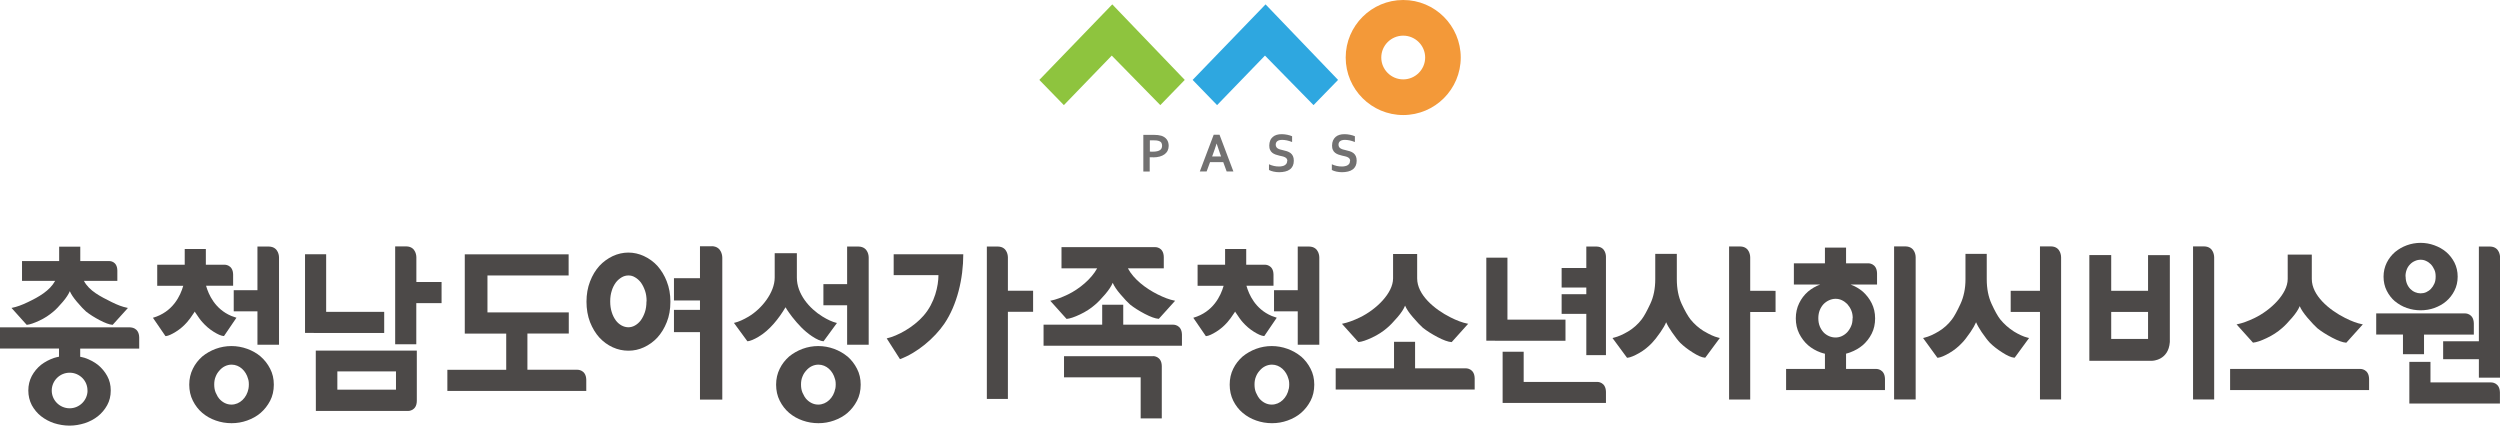 <?xml version="1.0" encoding="UTF-8"?>
<svg id="_레이어_2" data-name="레이어 2" xmlns="http://www.w3.org/2000/svg" viewBox="0 0 337.26 57.42">
  <defs>
    <style>
      .cls-1 {
        fill: #4c4948;
      }

      .cls-1, .cls-2, .cls-3, .cls-4, .cls-5 {
        stroke-width: 0px;
      }

      .cls-2 {
        fill: #727171;
      }

      .cls-3 {
        fill: #2ea7e0;
      }

      .cls-4 {
        fill: #8ec43e;
      }

      .cls-5 {
        fill: #f39939;
      }
    </style>
  </defs>
  <g id="Page_61" data-name="Page 61">
    <g>
      <g>
        <path class="cls-2" d="m155.54,21.22c-.08,0-.15,0-.23,0-.08,0-.15,0-.21-.01v1.93h-.86v-4.95h1.36c.23,0,.43.01.6.03.17.02.32.05.46.09.32.1.57.27.74.5.17.23.26.52.26.87,0,.24-.05.45-.14.64-.09.19-.23.35-.41.49-.18.13-.4.24-.66.31-.26.07-.56.11-.89.11Zm-.44-.78s.11.01.19.02c.08,0,.16,0,.24,0,.23,0,.43-.02.59-.06.15-.04.28-.09.38-.16.1-.07.17-.16.21-.26.04-.1.06-.21.06-.33,0-.15-.03-.27-.09-.38-.06-.11-.17-.19-.33-.25-.08-.03-.18-.05-.3-.07-.12-.01-.27-.02-.45-.02h-.48v1.49Z"/>
        <path class="cls-2" d="m165.01,21.87h-1.77l-.46,1.26h-.92l1.87-4.95h.79l1.87,4.95h-.91l-.46-1.26Zm-.89-2.5c-.16.52-.31.95-.44,1.3l-.16.44h1.21l-.16-.44c-.13-.35-.27-.78-.44-1.3h-.01Z"/>
        <path class="cls-2" d="m173.67,21.71c0-.12-.03-.23-.09-.31-.06-.08-.14-.14-.24-.19-.1-.05-.21-.09-.34-.12-.12-.03-.26-.06-.4-.09-.18-.04-.36-.09-.52-.15-.17-.06-.31-.14-.44-.24-.13-.1-.23-.23-.3-.39-.08-.16-.11-.36-.11-.59,0-.26.05-.49.13-.68.08-.2.2-.35.35-.48.15-.13.32-.22.52-.28.2-.06.43-.09.68-.09s.5.03.75.08c.25.05.47.12.65.2v.78c-.25-.1-.48-.17-.7-.22-.22-.04-.43-.07-.63-.07-.28,0-.5.05-.65.16-.15.11-.23.27-.23.49,0,.12.03.23.08.31.05.08.12.15.2.2.09.05.19.1.3.13.11.03.23.06.36.09.2.04.39.1.57.15.18.06.34.14.48.24.14.11.25.24.33.41.08.17.12.38.12.64s-.05.5-.14.69c-.09.19-.23.36-.4.48-.17.13-.38.22-.63.28-.24.06-.52.09-.81.09-.26,0-.51-.03-.75-.08-.25-.05-.45-.13-.62-.22v-.77c.23.11.46.18.68.23.22.05.45.07.68.07.14,0,.27-.01.4-.04.13-.02.25-.06.35-.12.1-.06.19-.14.25-.23.06-.1.1-.22.1-.36Z"/>
        <path class="cls-2" d="m182.14,21.71c0-.12-.03-.23-.09-.31-.06-.08-.14-.14-.24-.19-.1-.05-.21-.09-.34-.12-.13-.03-.26-.06-.4-.09-.18-.04-.36-.09-.52-.15-.17-.06-.31-.14-.44-.24-.13-.1-.23-.23-.3-.39-.08-.16-.11-.36-.11-.59,0-.26.05-.49.13-.68.09-.2.21-.35.35-.48.15-.13.32-.22.52-.28.2-.06.42-.09.68-.09s.5.03.75.08c.25.05.47.12.65.2v.78c-.25-.1-.48-.17-.7-.22-.22-.04-.43-.07-.63-.07-.28,0-.5.05-.65.16-.15.11-.23.27-.23.49,0,.12.03.23.08.31.05.08.12.15.21.2.09.05.19.1.3.13.11.03.23.06.36.09.2.04.39.1.57.15.18.06.34.14.48.24.14.11.25.24.33.41.08.17.12.38.12.64s-.05.5-.14.69c-.09.19-.23.36-.4.48-.17.13-.38.22-.63.28-.25.06-.52.09-.81.09-.25,0-.51-.03-.75-.08-.25-.05-.45-.13-.62-.22v-.77c.23.11.46.18.68.23.22.05.45.07.68.07.14,0,.27-.01.4-.04.13-.02.25-.06.35-.12.11-.06.19-.14.25-.23.06-.1.09-.22.09-.36Z"/>
      </g>
      <path class="cls-5" d="m189.3,15.52c-4.28,0-7.76-3.48-7.76-7.76s3.48-7.76,7.76-7.76,7.76,3.48,7.76,7.76-3.48,7.76-7.76,7.76Zm0-10.71c-1.63,0-2.96,1.32-2.96,2.95s1.33,2.95,2.96,2.95,2.96-1.33,2.96-2.95-1.33-2.95-2.96-2.95Z"/>
      <polygon class="cls-4" points="150.05 .59 140.21 10.78 143.52 14.18 149.98 7.5 156.53 14.18 159.83 10.78 150.05 .59"/>
      <polygon class="cls-3" points="170.73 .59 160.89 10.78 164.19 14.18 170.65 7.5 177.2 14.18 180.51 10.78 170.73 .59"/>
    </g>
    <g>
      <path class="cls-1" d="m289.78,34.41c0,1.6,0,3.21,0,4.82-1.66,0-3.31,0-4.97,0,0-1.61,0-3.22,0-4.82h-2.95c0,4.75,0,9.5,0,14.26h8.49s2.19-.03,2.37-2.53v-.32h0c0-3.8,0-7.61,0-11.4h-2.95Zm0,11.31h-4.97v-3.64h4.97v3.64Z"/>
      <path class="cls-1" d="m335.92,33.26h-1.51v12.78h-4.82v2.42h4.82v2.49h2.86v-16.22s.03-1.44-1.35-1.47Z"/>
      <path class="cls-1" d="m336.07,51.59h-8.19v-2.77h-2.85v5.62h12.22v-1.5c-.03-1.38-1.18-1.35-1.18-1.35Z"/>
      <path class="cls-1" d="m323.1,40.65c.46.38.99.69,1.59.9.6.21,1.23.31,1.87.31s1.25-.1,1.84-.31c.61-.22,1.15-.52,1.59-.9.46-.39.84-.87,1.12-1.43.29-.56.44-1.2.44-1.9s-.15-1.33-.43-1.89c-.28-.55-.66-1.04-1.13-1.44-.45-.38-.98-.68-1.59-.9-1.2-.44-2.52-.43-3.71,0-.59.22-1.12.52-1.59.91-.46.4-.84.88-1.12,1.44-.28.57-.43,1.2-.43,1.88s.14,1.33.43,1.9c.29.57.66,1.05,1.12,1.44Zm1.41-3.36c0-.35.06-.65.17-.93.1-.27.26-.51.46-.71.18-.19.4-.34.66-.45.25-.11.5-.16.76-.16.25,0,.5.05.72.16.25.11.47.27.65.45.2.21.35.46.48.74.12.26.17.56.17.92s-.05.67-.17.94c-.12.28-.28.52-.47.72-.18.19-.39.33-.64.45-.48.21-1.02.2-1.49,0-.26-.11-.47-.26-.65-.44-.2-.21-.36-.46-.46-.72-.11-.28-.17-.59-.17-.95Z"/>
      <path class="cls-1" d="m327.01,47.79v-2.65h6.72v-1.51c-.03-1.38-1.18-1.35-1.18-1.35h-11.99v2.85h3.61v2.65h2.85Z"/>
      <path class="cls-1" d="m253.1,49.77h-4.06v-2.06c.19-.05.37-.1.55-.17.65-.24,1.23-.57,1.71-.98.49-.43.9-.95,1.2-1.55.31-.61.46-1.3.46-2.06s-.16-1.44-.46-2.04c-.3-.6-.7-1.12-1.2-1.57-.47-.4-1.02-.72-1.66-.96h3.58v-1.51c-.03-1.38-1.18-1.35-1.18-1.35h-3v-2.12h-2.85v2.12h-4.19v2.86h3.56c-.62.23-1.17.55-1.66.96-.5.44-.89.95-1.19,1.57-.3.61-.45,1.3-.45,2.04s.15,1.44.46,2.06c.31.61.71,1.14,1.19,1.56.49.42,1.06.75,1.7.98.19.07.38.12.58.17v2.05h-5.24v2.85h13.34v-1.5c-.03-1.38-1.18-1.35-1.18-1.35Zm-3.18-6.85c0,.42-.06.78-.2,1.08-.13.31-.32.6-.53.83-.21.22-.45.39-.73.52-.55.25-1.16.23-1.71,0-.29-.13-.54-.3-.74-.51-.23-.25-.4-.53-.52-.83-.13-.32-.19-.68-.19-1.09s.07-.75.19-1.07c.12-.3.29-.58.52-.83.21-.21.46-.39.75-.52.28-.12.56-.19.87-.19s.57.06.83.18c.28.13.53.31.74.52.22.25.4.52.54.85.13.3.2.65.2,1.06Z"/>
      <path class="cls-1" d="m239.26,39.23h-3.15v-4.51s.03-1.44-1.34-1.47h-1.51v20.65h2.85v-11.81h3.42v-2.85h-.27Z"/>
      <path class="cls-1" d="m303.97,46.22c.43-.04,1.04-.24,1.81-.61.77-.36,1.47-.81,2.07-1.34.35-.29.81-.77,1.37-1.42.5-.58.84-1.1,1.02-1.55.19.45.54.97,1.05,1.57.58.67,1.01,1.13,1.33,1.41.53.43,1.2.85,1.99,1.27.8.42,1.43.65,1.89.68h.03s2.15-2.39,2.15-2.39l.08-.08-.11-.02c-.67-.13-1.44-.42-2.29-.85-2.17-1.09-4.49-3.04-4.49-5.25v-3.29h-3.25v3.29c0,2.01-2.3,4.21-4.47,5.26-.87.42-1.65.7-2.32.84l-.11.02,2.22,2.47h.03Z"/>
      <path class="cls-1" d="m257.06,33.24h-1.54v20.65h2.91v-19.18s.04-1.44-1.37-1.47Z"/>
      <path class="cls-1" d="m276.71,33.24h-1.51v5.99h-3.95v2.85h3.95v11.81h2.85v-19.18s.03-1.44-1.35-1.47Z"/>
      <path class="cls-1" d="m297.36,33.24h-1.51v20.65h2.85v-19.18s.03-1.44-1.35-1.47Z"/>
      <path class="cls-1" d="m229.89,44.7c-.7-.43-1.32-.97-1.85-1.63-.34-.44-.74-1.14-1.18-2.08-.43-.94-.65-2.05-.65-3.31v-3.43h-2.91v3.43c0,1.24-.22,2.36-.67,3.31-.45.96-.83,1.66-1.15,2.08-.51.67-1.13,1.22-1.83,1.64-.71.42-1.35.7-1.89.83l-.23.06,1.96,2.66h.09c.37-.04.89-.26,1.55-.63.65-.37,1.23-.84,1.74-1.38.29-.3.67-.77,1.14-1.45.34-.5.6-.93.76-1.33.17.4.43.85.78,1.34.48.69.84,1.16,1.12,1.44.44.43,1,.87,1.67,1.29.69.44,1.21.67,1.62.71h.09s1.96-2.65,1.96-2.65l-.23-.06c-.54-.13-1.17-.42-1.87-.84Z"/>
      <path class="cls-1" d="m271.66,44.7c-.68-.43-1.3-.98-1.83-1.63-.34-.44-.73-1.14-1.16-2.08-.43-.94-.65-2.05-.65-3.31v-3.43h-2.87v3.43c0,1.24-.23,2.36-.67,3.31-.45.97-.83,1.67-1.14,2.08-.5.67-1.11,1.22-1.81,1.64-.7.42-1.33.7-1.87.83l-.23.06,1.93,2.66h.09c.37-.05.87-.25,1.53-.64.64-.37,1.22-.84,1.72-1.38.29-.29.66-.77,1.13-1.45.33-.48.58-.93.75-1.32.17.4.43.85.76,1.34.46.67.83,1.15,1.11,1.44.43.43.99.87,1.65,1.29.68.44,1.2.67,1.6.71h.09s1.94-2.65,1.94-2.65l-.23-.06c-.54-.13-1.16-.42-1.85-.84Z"/>
      <path class="cls-1" d="m318.42,49.77h-17.57v2.85h18.75v-1.5c-.03-1.38-1.18-1.35-1.18-1.35Z"/>
      <path class="cls-1" d="m183.29,46.14c.43-.03,1.04-.24,1.81-.6.77-.36,1.47-.81,2.07-1.34.35-.29.81-.77,1.37-1.42.5-.58.84-1.11,1.01-1.55.19.45.54.97,1.05,1.56.58.67,1.01,1.13,1.33,1.41.53.43,1.2.85,1.99,1.27.8.42,1.43.65,1.89.68h.03s2.15-2.39,2.15-2.39l.08-.08-.11-.02c-.67-.13-1.44-.42-2.29-.85-2.17-1.09-4.49-3.04-4.49-5.25v-3.29h-3.25v3.29c0,2.01-2.3,4.21-4.47,5.26-.87.42-1.65.7-2.32.84l-.11.02,2.22,2.47h.03Z"/>
      <path class="cls-1" d="m100.86,46.04c.35-.04.85-.24,1.47-.61,1.47-.86,2.74-2.45,3.64-3.98.21.39.79,1.17.91,1.32.78.98,1.58,1.87,2.66,2.59.64.43,1.17.65,1.54.68h.02s1.75-2.39,1.75-2.39l.06-.08-.09-.02c-.54-.13-1.17-.42-1.87-.85-1.77-1.09-3.45-3.04-3.45-5.25v-3.29h-2.99v3.29c0,2.01-1.75,4.21-3.52,5.26-.71.42-1.34.7-1.89.83l-.09.02,1.81,2.47h.03Z"/>
      <path class="cls-1" d="m36.27,33.26h-1.54v5.89h-3.2v2.85h3.2v4.51h2.91v-11.78s.03-1.44-1.37-1.47Z"/>
      <path class="cls-1" d="m17.15,41.52c-.62-.12-1.33-.39-2.11-.78-1.47-.74-3-1.48-3.72-2.85h4.51v-1.41c-.03-1.29-1.07-1.26-1.07-1.26h-3.93v-1.94h-2.85v1.94H2.97v2.67h4.47c-.73,1.33-2.21,2.17-3.66,2.86-.8.39-1.52.65-2.13.77l-.1.02,2.05,2.28h.03c.4-.04.96-.23,1.67-.56.71-.33,1.35-.75,1.92-1.24.33-.27.75-.71,1.26-1.31.46-.54.77-1.02.94-1.43.17.41.5.9.96,1.44.53.62.93,1.05,1.22,1.3.5.39,1.11.79,1.84,1.17.73.38,1.31.6,1.74.63h.02s1.99-2.2,1.99-2.2l.06-.08-.1-.02Z"/>
      <path class="cls-1" d="m31.83,42.84c-.21-.06-.41-.13-.6-.21-.02,0-.04-.01-.05-.02-2.18-.93-3.04-2.86-3.38-4.06h3.65v-1.51c-.02-1.38-1.18-1.33-1.18-1.33h-2.5v-2.12h-2.85v2.12h-3.71v2.85h3.51c-.38,1.33-1.39,3.53-4.09,4.31l1.69,2.47h.08c.32-.04.77-.24,1.33-.59.56-.35,1.06-.78,1.5-1.28.25-.28.58-.72.99-1.35.02-.03.03-.06.05-.09.02.03.03.06.05.09.42.63.73,1.08.99,1.35.44.5.94.93,1.5,1.28.56.35,1.01.55,1.33.58h.08s1.68-2.47,1.68-2.47l-.08-.02Z"/>
      <path class="cls-1" d="m35.16,48.09c-.51-.43-1.12-.78-1.81-1.03-1.38-.5-2.88-.5-4.25,0-.67.25-1.27.59-1.81,1.03-.52.46-.96,1.01-1.27,1.65-.32.64-.49,1.36-.49,2.15s.16,1.52.49,2.17c.32.64.75,1.2,1.27,1.64.53.45,1.13.79,1.82,1.03.68.24,1.39.36,2.13.36s1.43-.12,2.1-.36c.7-.25,1.31-.59,1.82-1.03.52-.45.95-1,1.28-1.63.33-.63.5-1.37.5-2.18s-.17-1.52-.5-2.15c-.32-.63-.75-1.19-1.29-1.65Zm-1.64,4.35h0c-.23,1.22-1.17,2.14-2.29,2.14h-.02c-.63,0-1.21-.3-1.65-.81-.15-.18-.27-.38-.36-.6-.04-.08-.08-.14-.11-.22-.13-.32-.19-.67-.19-1.08s.06-.75.2-1.08c.11-.29.28-.56.5-.8.42-.5,1.01-.8,1.65-.8,1.07.01,1.93.83,2.22,1.93.02.08.05.15.06.22.03.16.04.33.04.51h0s0,.04,0,.06c0,.18-.02.36-.05.53Z"/>
      <path class="cls-1" d="m176.62,33.26h-1.55v5.89h-3.2v2.85h3.2v4.51h2.91v-11.78s.03-1.44-1.37-1.47Z"/>
      <path class="cls-1" d="m172.18,42.84c-.21-.06-.41-.13-.6-.21-.02,0-.04-.01-.05-.02-2.18-.93-3.04-2.86-3.38-4.06h3.65v-1.51c-.02-1.38-1.18-1.33-1.18-1.33h-2.5v-2.12h-2.85v2.12h-3.71v2.85h3.51c-.38,1.33-1.39,3.53-4.09,4.31l1.69,2.47h.08c.32-.04.77-.24,1.33-.59.56-.35,1.06-.78,1.5-1.28.25-.28.58-.72.99-1.35.02-.03.03-.06.05-.09.02.03.03.06.05.09.42.63.73,1.08.98,1.35.44.5.94.93,1.5,1.28.56.35,1.01.55,1.33.58h.08s1.68-2.47,1.68-2.47l-.07-.02Z"/>
      <path class="cls-1" d="m175.51,48.09c-.52-.43-1.13-.78-1.82-1.03-1.38-.5-2.88-.5-4.24,0-.67.25-1.27.59-1.81,1.03-.52.46-.96,1.01-1.27,1.65-.32.64-.48,1.36-.48,2.15s.16,1.52.48,2.17c.32.64.75,1.2,1.28,1.64.53.45,1.13.79,1.82,1.03.68.24,1.39.36,2.13.36s1.43-.12,2.1-.36c.7-.25,1.31-.59,1.82-1.03.52-.45.95-1,1.28-1.63.33-.63.5-1.37.5-2.18s-.17-1.52-.5-2.15c-.32-.63-.75-1.19-1.28-1.65Zm-1.65,4.35h0c-.23,1.22-1.17,2.14-2.29,2.14h-.02c-.63,0-1.21-.3-1.65-.81-.15-.18-.26-.38-.36-.6-.04-.08-.08-.14-.11-.22-.13-.32-.19-.67-.19-1.08s.06-.75.2-1.08c.11-.29.28-.56.5-.8.42-.5,1.01-.8,1.66-.8,1.06.01,1.93.83,2.22,1.93.02.08.04.15.06.22.03.16.04.33.04.51h0s0,.04,0,.06c0,.18-.02.36-.05.53Z"/>
      <path class="cls-1" d="m115.82,33.26h-1.54v5.07h-3.2v2.85h3.2v5.33h2.91v-11.78s.03-1.44-1.37-1.47Z"/>
      <path class="cls-1" d="m114.32,48.09c-.52-.43-1.13-.78-1.81-1.03-1.38-.5-2.88-.5-4.24,0-.67.25-1.27.59-1.81,1.03-.52.46-.96,1.01-1.27,1.65-.32.64-.49,1.36-.49,2.15s.16,1.52.49,2.17c.32.64.75,1.2,1.27,1.64.53.45,1.13.79,1.82,1.03.68.24,1.39.36,2.13.36s1.43-.12,2.1-.36c.7-.25,1.31-.59,1.82-1.03.52-.45.95-1,1.28-1.63.33-.63.5-1.37.5-2.18s-.17-1.52-.5-2.15c-.32-.63-.75-1.19-1.28-1.65Zm-1.64,4.35h0c-.23,1.22-1.17,2.14-2.29,2.14h-.02c-.63,0-1.21-.3-1.65-.81-.15-.18-.26-.38-.36-.6-.04-.08-.08-.14-.11-.22-.13-.32-.19-.67-.19-1.08s.06-.75.2-1.08c.11-.29.28-.56.5-.8.42-.5,1.01-.8,1.66-.8,1.07.01,1.93.83,2.22,1.93.02.08.05.15.06.22.03.16.04.33.04.51h0s0,.04,0,.06c0,.18-.02.36-.05.53Z"/>
      <path class="cls-1" d="m17.61,44.16H0v2.86h7.96v1.1c-.22.05-.44.09-.65.16-.66.22-1.25.54-1.78.94-.52.43-.92.91-1.24,1.5-.31.59-.47,1.25-.47,1.96s.16,1.38.47,1.98c.32.58.74,1.09,1.25,1.49.51.4,1.1.72,1.76.94.67.21,1.38.33,2.08.33s1.38-.12,2.06-.33c.66-.22,1.27-.54,1.77-.94.51-.41.93-.91,1.25-1.49.32-.58.48-1.24.48-1.98s-.16-1.38-.48-1.96c-.31-.57-.73-1.07-1.25-1.5-.5-.39-1.1-.71-1.77-.94-.21-.07-.42-.1-.62-.15v-1.1h7.96v-1.51c-.03-1.38-1.19-1.35-1.19-1.35Zm-5.8,8.55c-.02,1.3-1.1,2.37-2.41,2.37h-.04c-1.32-.02-2.4-1.1-2.38-2.43.02-1.31,1.1-2.37,2.41-2.37h.03c.64,0,1.25.27,1.7.72.45.46.69,1.06.68,1.7Z"/>
      <path class="cls-1" d="m77.91,49.88h-6.76v-4.89h5.58v-2.85h-10.97v-4.98h10.95v-2.85h-14.01v10.69h5.59v4.89h-7.94v2.85h18.74v-1.51c-.03-1.38-1.19-1.35-1.19-1.35"/>
      <path class="cls-1" d="m42.61,52.58v2.86h12.44s1.16.03,1.18-1.35v-1.06h0v-5.73h-13.63v5.29Zm2.9-2.48h7.91v2.47h-7.91v-2.47Z"/>
      <path class="cls-1" d="m59.31,38.04h-3.14v-3.33s.03-1.44-1.35-1.47h-1.51v13.2h2.85v-5.55h3.41v-2.85h-.26Z"/>
      <polygon class="cls-1" points="51.83 44.92 51.83 42.07 44 42.07 44 34.3 41.15 34.3 41.15 44.91 42.32 44.91 42.32 44.92 51.83 44.92"/>
      <polygon class="cls-1" points="211.19 45.97 211.19 43.12 203.36 43.12 203.36 34.76 200.51 34.76 200.51 45.96 201.68 45.96 201.68 45.97 211.19 45.97"/>
      <path class="cls-1" d="m96.02,33.22h-1.59v4.31h-3.51v3h3.51v1.27h-3.51v3.01h3.51v9.1h3.01v-19.15s.03-1.52-1.42-1.55Z"/>
      <path class="cls-1" d="m89.95,37.96c-.31-.8-.74-1.5-1.27-2.1-.51-.55-1.11-.99-1.8-1.31-1.36-.64-2.87-.63-4.22,0-.67.32-1.28.76-1.8,1.32-.53.59-.94,1.27-1.26,2.1-.32.82-.48,1.74-.48,2.73s.16,1.93.48,2.76c.33.82.75,1.52,1.26,2.08.52.56,1.12,1,1.8,1.31.68.31,1.39.46,2.12.46s1.42-.15,2.09-.46c.69-.32,1.3-.76,1.81-1.31.52-.57.95-1.27,1.27-2.08.33-.81.49-1.74.49-2.76s-.17-1.93-.49-2.73Zm-2.74,2.7c0,.56-.07,1.04-.21,1.45-.14.42-.33.79-.56,1.11-.22.29-.48.52-.78.69-.58.33-1.22.31-1.8,0-.31-.17-.57-.4-.78-.68-.24-.33-.43-.71-.55-1.11-.14-.43-.21-.91-.21-1.46s.07-1.01.21-1.44c.12-.41.31-.78.55-1.11.22-.29.49-.52.79-.7.29-.17.59-.25.92-.25s.6.08.88.25c.3.17.56.41.78.69.24.33.42.7.57,1.13.14.4.21.87.21,1.42Z"/>
      <path class="cls-1" d="m120.55,37.12h6.05c0,1.4-.47,3.72-2.02,5.48-1.37,1.56-3.49,2.72-4.96,3.05l1.79,2.8c2.29-.83,4.65-2.82,5.99-4.79,1.72-2.54,2.55-6.07,2.55-9.36h-9.39v2.82Z"/>
      <path class="cls-1" d="m139.11,39.22h-3.14v-4.5s.03-1.43-1.34-1.46h-1.5v20.56h2.84v-11.76h3.4v-2.84h-.27Z"/>
      <path class="cls-1" d="m197.75,49.69h-6.85v-3.58h-2.84v3.58h-7.87v2.86h18.75v-1.51c-.03-1.38-1.18-1.35-1.18-1.35Z"/>
      <path class="cls-1" d="m158.42,40.55c-.66-.13-1.42-.42-2.26-.84-1.58-.79-3.23-2.04-4-3.51h4.84v-1.51c-.02-1.39-1.15-1.35-1.15-1.35h-12.65v2.86h4.81c-.78,1.43-2.39,2.77-3.93,3.52-.86.41-1.63.7-2.29.83l-.11.02,2.2,2.45h.03c.43-.04,1.03-.24,1.79-.6.76-.36,1.45-.8,2.05-1.33.35-.29.8-.76,1.35-1.4.49-.58.83-1.09,1.01-1.54.19.44.53.96,1.04,1.55.56.66,1,1.12,1.31,1.39.53.42,1.19.84,1.97,1.25.79.41,1.42.64,1.87.67h.03s2.13-2.36,2.13-2.36l.07-.08-.11-.02Z"/>
      <path class="cls-1" d="m158.26,43.8h-6.73v-2.69h-2.84v2.69h-7.91v2.84h18.67v-1.5c-.03-1.37-1.18-1.34-1.18-1.34Z"/>
      <path class="cls-1" d="m215.4,33.26h-1.4v2.89h-3.33v2.64h3.33v.9h-3.33v2.65h3.33v5.57h2.65v-13.28s.03-1.33-1.25-1.37Z"/>
      <path class="cls-1" d="m215.48,51.52h-9.93v-4.07h-2.84v6.91h13.94v-1.5c-.03-1.37-1.17-1.34-1.17-1.34Z"/>
      <path class="cls-1" d="m155.55,48.05h-12.01v2.85h10.34v5.54h2.85v-7.05c-.02-1.38-1.18-1.35-1.18-1.35Z"/>
    </g>
  </g>
</svg>